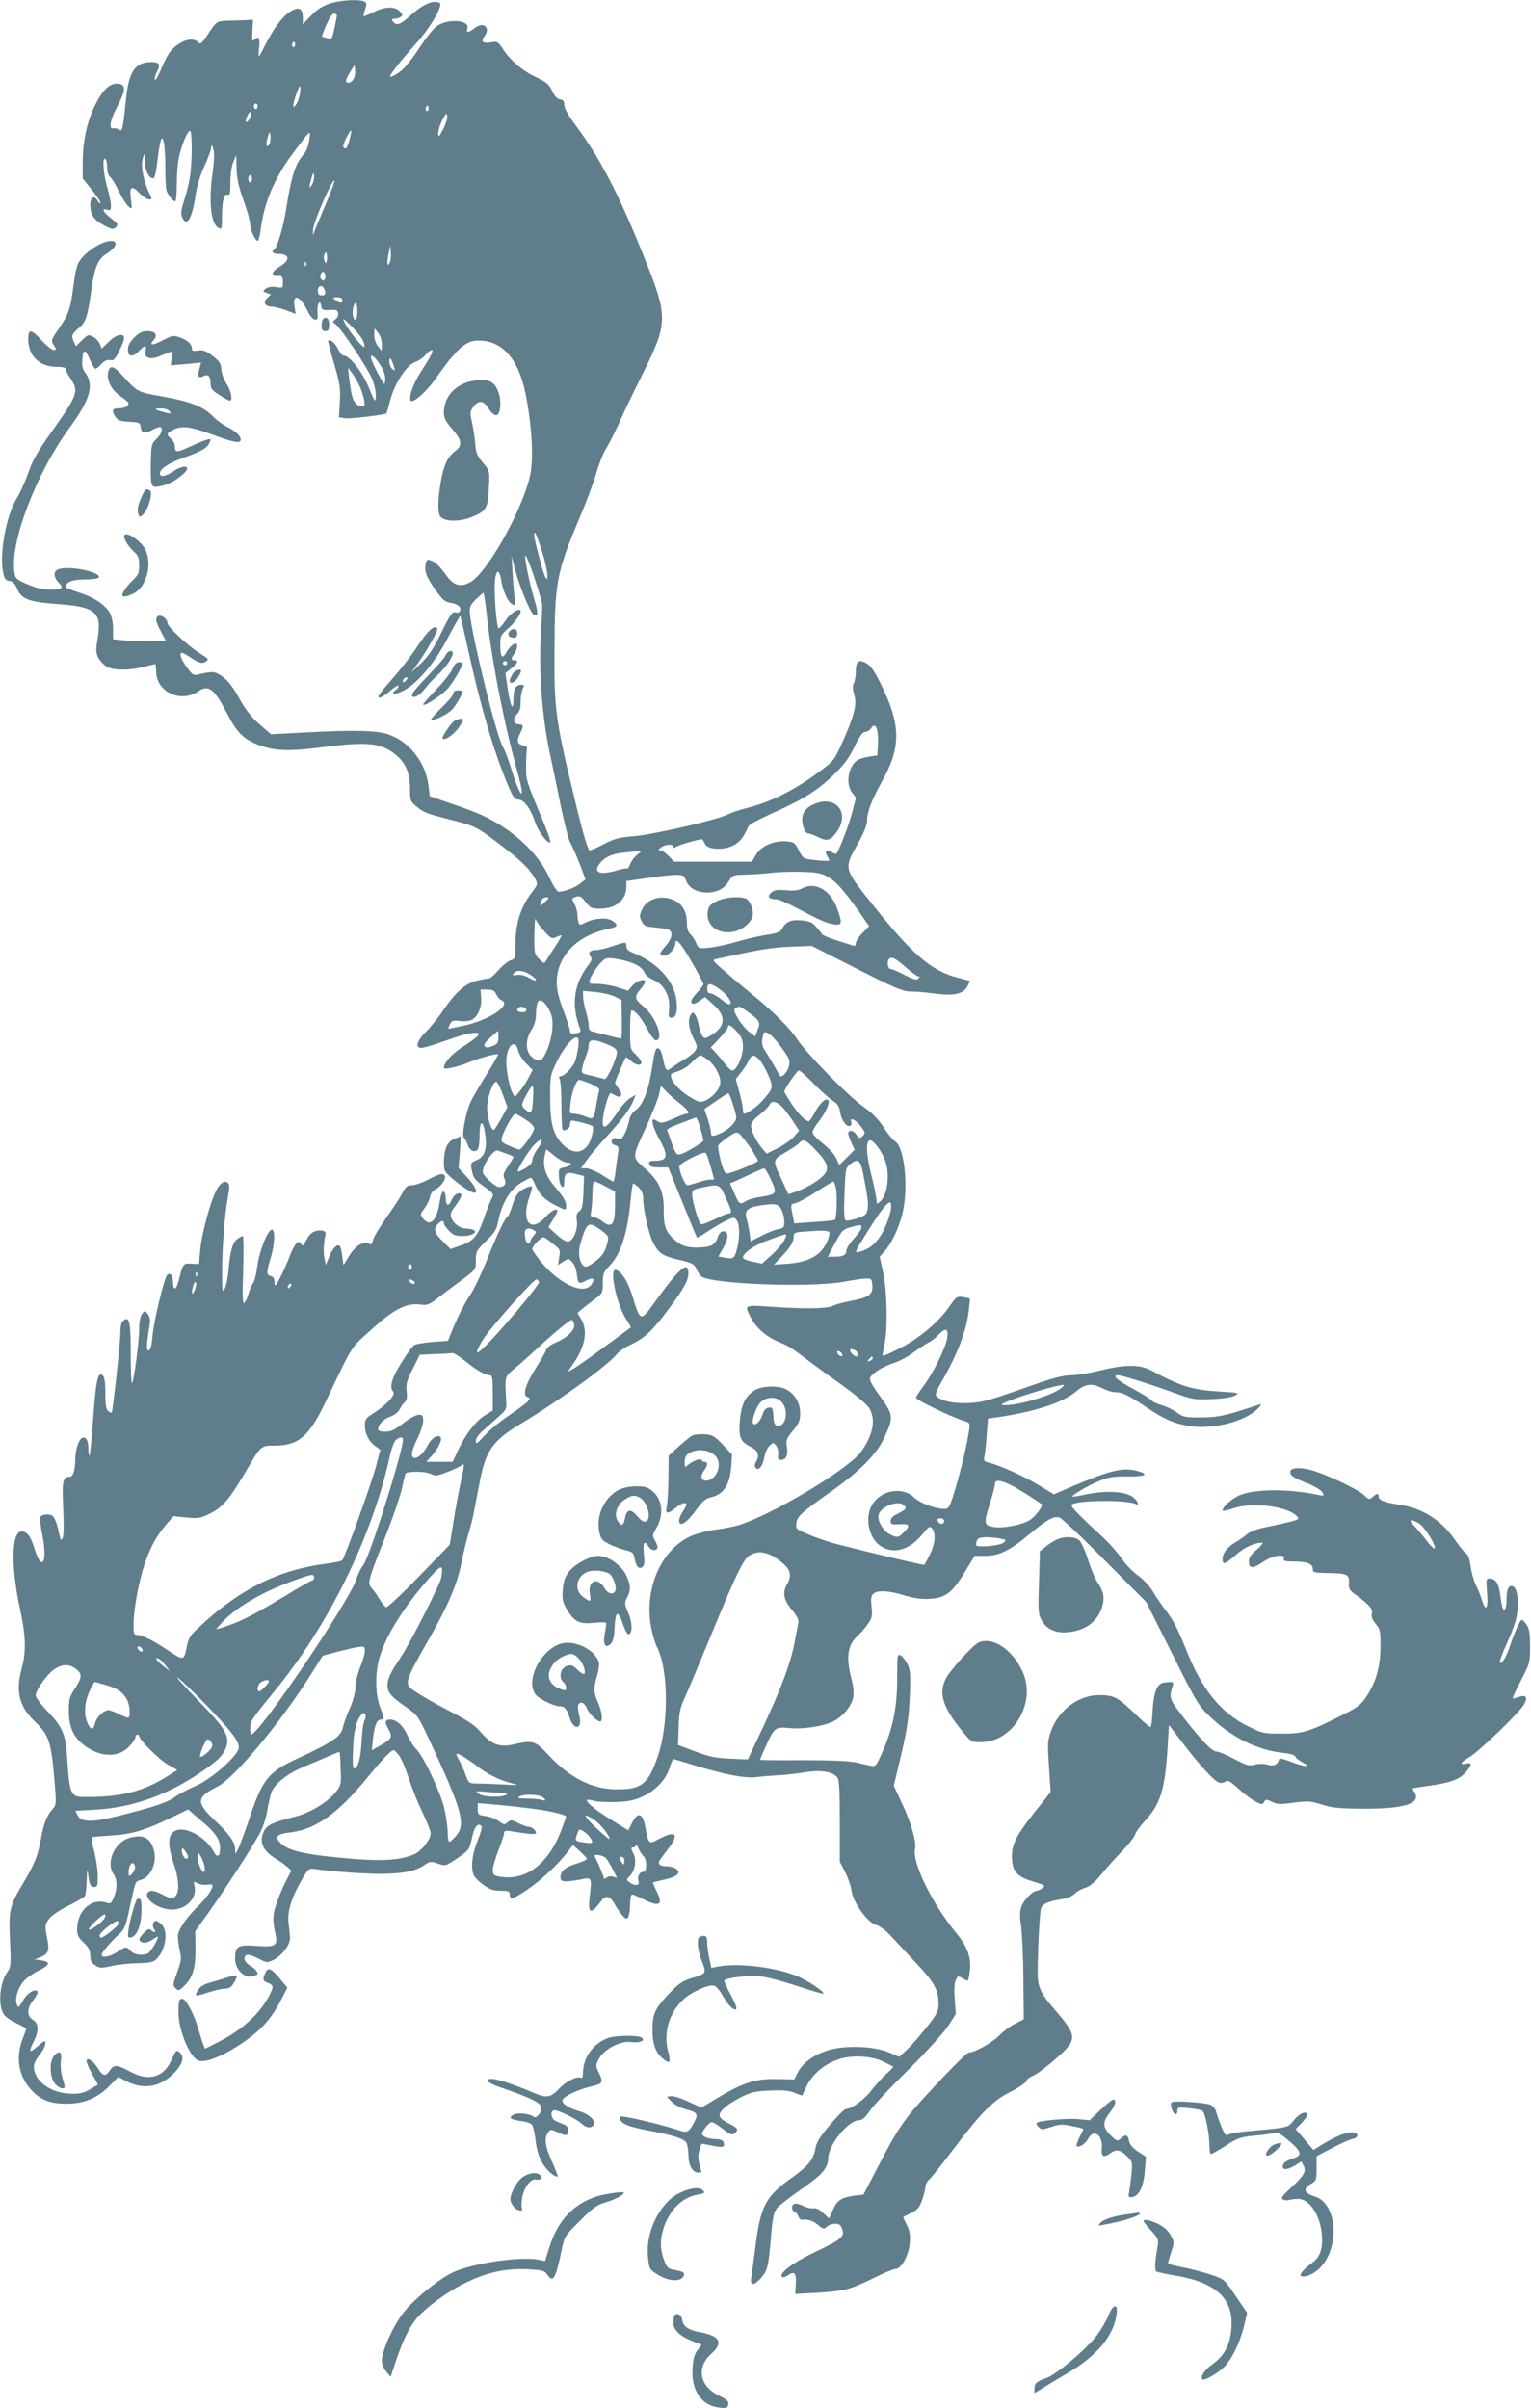 <?xml version="1.0" standalone="no"?>
<!DOCTYPE svg PUBLIC "-//W3C//DTD SVG 20010904//EN"
 "http://www.w3.org/TR/2001/REC-SVG-20010904/DTD/svg10.dtd">
<svg version="1.0" xmlns="http://www.w3.org/2000/svg"
 width="814pt" height="1280pt" viewBox="0 0 814 1280"
 preserveAspectRatio="xMidYMid meet">
<g transform="translate(0,1280) scale(0.1,-0.1)"
fill="#607d8b" stroke="none">
<path d="M1750 12780 c-38 -13 -68 -33 -97 -64 l-43 -45 0 33 c0 54 -22 64
-70 32 -41 -27 -86 -88 -134 -183 -14 -29 -28 -53 -30 -53 -2 0 -1 23 2 50 5
50 -3 61 -27 38 -10 -11 -12 -2 -9 47 l3 60 -35 -2 c-19 -1 -62 -2 -95 -3 -64
-2 -63 -1 -116 -82 -28 -41 -33 -45 -46 -32 -23 22 -66 17 -109 -14 -39 -28
-54 -51 -95 -147 -12 -27 -23 -45 -26 -38 -2 6 3 26 12 43 20 38 13 50 -30 50
-86 0 -120 -49 -135 -197 -16 -156 -20 -176 -35 -163 -8 6 -22 10 -32 8 -27
-5 -18 44 23 121 40 75 43 106 13 114 -49 13 -93 -26 -139 -124 -39 -85 -60
-182 -60 -291 l0 -87 50 -62 c28 -34 47 -65 44 -68 -3 -3 -10 2 -15 12 -18 31
-39 20 -39 -20 0 -55 19 -82 73 -111 43 -22 50 -23 63 -10 14 14 11 19 -25 47
-44 35 -54 56 -21 46 17 -5 20 -2 20 22 0 15 -9 60 -20 98 -21 74 -27 161 -10
150 6 -3 10 -23 10 -44 0 -23 6 -44 16 -52 9 -7 29 -41 46 -76 17 -34 40 -71
51 -80 19 -18 20 -17 13 40 -9 68 4 74 49 27 16 -16 37 -30 47 -30 17 0 17 2
4 28 -27 53 -46 134 -40 173 8 50 20 51 16 2 -3 -42 16 -86 39 -91 11 -2 17
18 27 100 6 56 16 106 21 111 12 12 21 -61 20 -168 0 -49 3 -99 7 -110 9 -24
34 -55 46 -55 4 0 8 40 8 90 0 49 5 113 11 142 14 68 49 149 60 142 12 -7 11
-178 -2 -250 -5 -32 -19 -88 -31 -123 -16 -50 -18 -68 -9 -87 24 -54 52 -8 71
119 7 45 25 107 45 150 18 39 35 83 37 97 4 25 5 25 13 -5 5 -18 4 -62 -3
-110 -24 -163 -12 -283 29 -306 18 -9 19 -6 19 48 0 92 10 134 29 128 14 -4
16 6 16 68 0 43 7 86 16 107 l15 35 2 -70 c1 -53 10 -94 36 -168 20 -54 36
-112 36 -128 0 -30 27 -89 41 -89 4 0 10 24 14 53 18 148 74 282 176 417 95
127 91 123 83 65 -4 -31 -15 -59 -29 -75 -45 -49 -67 -120 -95 -300 -13 -83
-46 -197 -61 -205 -20 -13 -7 -25 25 -25 59 0 59 -35 0 -69 -41 -25 -46 -51
-8 -48 24 2 27 -2 28 -31 1 -33 0 -34 -35 -28 -23 4 -42 1 -55 -8 -18 -14 -18
-15 4 -23 l23 -9 -20 -18 c-25 -23 -12 -46 25 -46 13 0 47 -9 75 -19 l51 -20
-6 39 c-12 73 29 60 69 -22 11 -24 28 -45 38 -46 16 -3 18 2 15 40 -3 44 14
71 20 30 3 -19 9 -22 45 -20 34 3 42 0 45 -16 2 -11 -4 -25 -14 -33 -16 -12
-17 -14 -1 -25 32 -25 177 -241 197 -296 12 -30 20 -71 18 -90 -3 -33 -5 -30
-37 48 -34 83 -102 170 -134 170 -7 0 -21 16 -30 35 -15 32 -41 54 -52 44 -2
-3 12 -58 32 -124 31 -106 34 -129 30 -202 l-5 -81 32 -5 c26 -4 216 18 221
26 1 1 10 33 20 71 24 90 88 187 133 202 18 6 44 23 56 39 12 15 28 26 34 24
7 -2 -11 -39 -43 -88 -53 -80 -80 -146 -73 -178 5 -25 81 39 134 114 111 159
161 203 227 203 127 0 213 -96 251 -281 36 -179 45 -361 21 -452 -50 -193
-231 -509 -317 -553 -54 -28 -88 -16 -131 46 -21 30 -51 61 -67 67 -28 12 -30
11 -36 -12 -10 -38 3 -74 52 -141 38 -54 49 -63 83 -69 38 -6 58 -26 45 -46
-3 -6 -14 -7 -24 -4 -15 5 -28 -14 -73 -107 -42 -86 -68 -125 -108 -163 l-52
-50 32 45 c53 74 112 180 106 189 -13 23 -48 -8 -104 -92 -33 -51 -96 -132
-141 -182 -57 -64 -76 -91 -65 -93 9 -2 34 13 56 33 23 20 44 34 47 30 4 -4
-2 -13 -12 -21 -35 -25 -6 -29 40 -5 76 41 162 143 234 278 35 67 66 121 67
119 2 -2 19 -75 38 -162 66 -305 138 -553 215 -736 27 -65 37 -78 56 -78 30 0
66 -49 89 -120 17 -51 69 -119 81 -107 3 3 -11 45 -31 94 -100 239 -98 235
-98 308 0 39 2 79 4 90 3 15 -2 21 -19 23 -31 5 -37 24 -18 61 21 40 20 51 -4
51 -30 0 -36 27 -12 53 16 17 21 35 20 68 0 25 5 55 11 67 10 19 9 22 -7 22
-30 0 -42 -21 -42 -73 0 -73 -15 -49 -30 48 l-13 87 31 25 c35 26 41 43 17 43
-19 0 -19 11 0 36 16 21 20 54 6 54 -12 0 -38 -26 -51 -51 -19 -34 -30 -20
-30 38 0 53 2 58 40 91 38 32 77 89 67 98 -12 12 -56 -19 -80 -55 -15 -23 -31
-41 -36 -41 -8 0 -21 127 -21 217 0 86 22 115 34 43 9 -60 36 -119 58 -131 19
-10 20 -9 14 33 -3 23 -8 84 -11 133 l-5 90 18 -71 c24 -92 83 -235 100 -241
25 -10 25 8 -1 94 -24 82 -50 213 -44 220 9 8 91 -237 90 -267 0 -19 -4 -96
-8 -171 -10 -183 8 -420 46 -602 17 -78 45 -214 63 -303 19 -88 40 -172 49
-185 8 -13 30 -62 48 -108 l32 -85 -29 -23 c-28 -22 -83 -43 -114 -43 -9 1
-29 32 -50 77 -60 131 -197 257 -360 331 -30 14 -104 42 -165 62 l-110 38 -7
58 c-16 121 -99 229 -209 269 -63 23 -185 26 -461 11 l-167 -9 -61 53 c-44 38
-73 76 -108 138 -31 57 -60 95 -87 114 -41 30 -54 32 -135 12 -21 -5 -30 2
-58 41 -31 43 -41 75 -24 75 4 0 23 -10 42 -23 49 -33 66 -37 85 -23 16 11 13
15 -26 39 -64 38 -179 145 -179 167 0 21 -34 45 -50 35 -16 -10 -12 -31 16
-82 l25 -48 -68 -3 c-37 -2 -100 -1 -140 3 l-72 7 0 52 c1 31 -6 66 -15 85
-23 44 -88 88 -168 112 -37 12 -68 25 -68 29 0 26 35 40 100 40 38 0 71 4 75
10 17 27 -143 63 -209 46 -33 -8 -35 -41 -4 -73 28 -30 19 -37 -45 -37 -36 -1
-73 8 -118 27 -61 26 -67 31 -72 64 -26 158 115 527 294 771 110 150 131 227
81 293 -14 18 -17 36 -14 71 5 56 16 54 42 -8 11 -24 23 -44 28 -44 5 0 19 11
32 26 17 17 31 23 46 20 17 -5 25 3 47 47 15 29 27 60 27 70 0 29 -42 20 -82
-20 l-37 -36 -10 24 c-5 13 -21 31 -35 38 -25 14 -28 13 -59 -17 l-34 -33 -11
26 c-14 30 -10 40 29 73 35 29 45 60 64 196 18 127 35 168 81 197 44 27 61 57
39 66 -43 16 -157 -54 -189 -116 -8 -14 -19 -66 -25 -116 -15 -125 -26 -156
-77 -230 -43 -63 -44 -66 -28 -90 15 -23 15 -25 -1 -25 -10 0 -38 23 -63 50
-56 62 -72 64 -72 8 0 -90 60 -148 152 -148 32 0 48 -4 48 -13 0 -7 11 -29 25
-49 46 -67 38 -88 -102 -285 -73 -103 -100 -149 -122 -215 -16 -45 -43 -106
-61 -135 -57 -92 -95 -297 -73 -398 7 -32 14 -41 33 -43 18 -2 30 -14 42 -43
23 -54 63 -69 215 -80 200 -14 235 -43 213 -178 -11 -67 -11 -80 4 -109 9 -17
30 -38 46 -47 37 -19 120 -19 193 0 32 8 60 15 62 15 3 0 5 -17 5 -37 0 -110
129 -172 224 -108 56 38 85 14 156 -122 49 -96 86 -133 166 -163 89 -33 159
-35 353 -10 231 29 301 21 380 -46 48 -40 71 -96 71 -176 0 -62 2 -68 32 -93
40 -34 56 -40 198 -76 122 -32 125 -33 277 -150 93 -72 134 -114 162 -167 11
-20 8 -27 -17 -60 -64 -81 -92 -170 -92 -291 0 -64 -2 -69 -24 -75 -13 -3 -42
-26 -64 -51 -22 -25 -44 -45 -50 -45 -6 0 -33 -5 -60 -11 -64 -13 -118 -60
-184 -157 -28 -42 -71 -95 -95 -118 -46 -46 -57 -84 -23 -84 11 0 53 12 93 26
117 41 160 54 191 54 25 0 27 -2 15 -17 -8 -9 -44 -36 -81 -59 -57 -37 -98
-83 -98 -110 0 -11 75 5 127 27 54 23 154 51 161 45 2 -3 -26 -52 -63 -110
-36 -58 -75 -125 -85 -148 -25 -58 -47 -177 -33 -186 5 -4 14 -20 20 -37 10
-32 40 -45 54 -23 5 7 9 41 9 76 0 69 15 83 26 25 17 -91 5 -140 -41 -159 -29
-12 -33 -18 -29 -41 9 -54 16 -63 69 -101 51 -36 52 -39 39 -63 -7 -13 -25
-58 -39 -99 -33 -98 -57 -127 -125 -150 l-55 -19 -37 37 c-47 45 -55 68 -32
93 19 22 34 25 34 7 0 -7 12 -25 27 -40 22 -23 35 -28 74 -28 49 0 84 22 53
34 -8 3 -26 6 -38 6 -29 0 -65 26 -76 56 -8 20 -4 32 26 71 20 27 31 50 26 55
-14 14 -39 -1 -52 -33 -15 -34 -30 -29 -30 11 0 16 -4 31 -9 35 -10 6 -16 -8
-26 -68 -14 -86 -50 -118 -84 -76 -18 23 -18 24 5 55 13 17 27 44 30 61 4 19
15 35 29 41 29 13 59 57 50 72 -10 16 -28 12 -88 -20 -31 -16 -70 -30 -87 -30
-25 0 -33 -7 -51 -42 -12 -24 -51 -83 -86 -132 -35 -50 -67 -102 -70 -118 -4
-21 -9 -26 -21 -19 -29 16 -70 -9 -104 -62 l-32 -52 -6 47 c-3 26 -9 51 -13
55 -14 13 -39 -12 -57 -57 l-18 -45 -7 38 c-7 34 -4 84 6 126 2 8 -4 17 -14
19 -35 7 -67 -8 -83 -41 -22 -42 -24 -44 -34 -27 -13 22 -35 -2 -60 -68 -12
-31 -34 -82 -50 -112 -26 -49 -29 -52 -30 -27 0 20 -6 30 -20 34 -25 7 -25 18
1 103 20 68 23 146 4 144 -22 -2 -65 -111 -76 -189 -6 -44 -16 -87 -23 -95 -7
-8 -18 -34 -25 -57 -6 -23 -17 -45 -23 -49 -8 -5 -10 41 -5 174 3 100 2 182
-2 182 -3 0 -16 -7 -28 -15 -26 -18 -39 -62 -48 -165 -3 -41 -13 -86 -20 -100
-13 -23 -14 -15 -14 80 -1 127 14 322 31 408 9 49 9 65 0 74 -17 17 -43 0 -64
-43 -31 -62 -77 -233 -83 -311 l-7 -77 -40 2 c-45 2 -44 3 -68 -90 -13 -52
-30 -56 -30 -9 0 36 -15 55 -31 39 -16 -16 -71 -244 -78 -322 -4 -51 -10 -76
-20 -79 -14 -5 -13 30 5 138 4 24 0 41 -10 55 -16 20 -16 20 -31 1 -9 -13 -15
-42 -15 -78 0 -66 -28 -280 -38 -290 -4 -4 -7 67 -7 157 0 172 -7 202 -40 175
-10 -8 -15 -30 -15 -64 0 -50 -40 -417 -46 -425 -2 -2 -10 2 -19 9 -11 9 -15
33 -15 95 0 61 -4 86 -15 95 -25 21 -35 -30 -50 -233 -7 -103 -16 -191 -19
-194 -3 -4 -6 11 -6 33 0 47 -12 69 -33 61 -18 -7 -37 -66 -37 -113 0 -58 -11
-94 -30 -94 -36 0 -41 -22 -34 -167 4 -88 3 -146 -3 -158 -9 -15 -11 -12 -18
21 -4 22 -13 54 -20 71 -12 27 -19 33 -45 33 -17 0 -33 -6 -36 -14 -3 -8 2
-51 11 -96 19 -93 14 -160 -11 -140 -7 7 -21 35 -29 63 -20 69 -41 97 -70 97
-54 0 -58 -184 -9 -410 31 -143 34 -229 10 -315 -34 -125 -15 -205 69 -285 76
-73 87 -107 105 -319 10 -116 9 -126 -9 -145 -31 -35 -49 -79 -62 -152 -17
-97 -32 -136 -93 -239 -76 -127 -80 -144 -73 -308 6 -126 5 -142 -12 -166 -38
-53 -51 -148 -30 -210 9 -24 25 -39 70 -62 33 -16 59 -30 59 -32 0 -1 -9 -26
-20 -55 -37 -98 -22 -194 42 -266 49 -57 104 -79 195 -78 90 0 164 31 227 97
l45 45 42 -22 c95 -49 187 -31 262 51 38 42 47 77 25 99 -19 19 -23 15 -47
-39 -42 -93 -122 -114 -222 -59 -66 36 -84 37 -105 5 -22 -34 -38 -31 -62 9
-25 42 -62 66 -62 40 0 -9 14 -41 31 -70 l30 -54 -33 -20 c-46 -28 -71 -33
-134 -27 -98 10 -174 72 -174 143 0 15 13 41 30 61 25 29 41 73 25 73 -2 0
-20 -14 -40 -31 -40 -35 -44 -26 -15 31 28 55 26 94 -5 114 -33 21 -33 59 0
102 27 35 32 54 14 54 -22 0 -48 -21 -69 -57 -21 -36 -23 -37 -31 -16 -11 29
6 86 37 122 14 17 50 42 80 57 61 30 65 46 13 54 l-34 5 32 13 c42 18 47 35
32 108 -11 58 -11 63 10 92 13 19 53 47 104 72 45 23 85 46 89 53 4 7 8 46 9
87 1 41 4 59 6 40 7 -65 13 -80 33 -80 18 0 20 7 20 58 0 31 -9 90 -19 130
-14 53 -16 74 -8 77 7 2 53 6 102 9 104 6 181 29 312 93 l93 45 63 -54 c81
-67 107 -104 107 -151 0 -46 -15 -55 -34 -19 -38 73 -144 134 -199 113 -45
-17 -49 -72 -12 -182 29 -85 30 -155 2 -173 -13 -9 -26 -6 -60 12 -49 26 -75
28 -84 7 -13 -35 65 -85 132 -85 75 0 135 63 119 126 -6 25 -5 25 16 14 12 -7
35 -10 51 -8 16 3 29 1 29 -4 0 -21 -32 -66 -75 -108 -55 -53 -100 -115 -108
-150 -3 -14 0 -50 7 -80 12 -51 11 -60 -12 -123 -23 -63 -24 -70 -9 -85 15
-15 19 -14 43 9 48 44 65 98 63 202 l-1 92 75 105 c79 111 222 331 268 415 15
28 33 79 39 115 6 36 15 79 21 97 15 49 85 105 174 142 44 18 104 44 134 57
30 13 55 23 56 22 2 -2 5 -42 6 -89 4 -80 2 -88 -23 -121 -41 -54 -136 -113
-215 -133 -119 -30 -152 -45 -168 -75 -30 -59 -10 -107 63 -151 20 -12 47 -31
59 -42 l22 -20 -34 -66 c-18 -37 -41 -93 -50 -125 -16 -54 -16 -72 1 -154 11
-54 -5 -63 -104 -55 -98 7 -112 -1 -112 -70 0 -53 47 -102 88 -92 15 4 28 8
30 9 8 8 -12 33 -38 48 -18 10 -30 25 -30 38 0 26 24 26 77 -2 40 -21 43 -22
76 -6 45 22 90 81 89 116 -1 15 -4 51 -8 80 -7 63 16 137 72 233 34 58 36 59
72 54 97 -14 254 -25 343 -25 117 0 186 13 233 45 32 22 37 22 75 9 40 -14 40
-13 103 29 61 42 63 45 77 106 12 60 32 85 51 65 4 -5 -5 -40 -21 -79 -30 -73
-38 -150 -18 -186 5 -11 28 -33 51 -49 32 -24 52 -30 90 -30 41 0 48 -3 48
-20 0 -30 18 -25 94 26 72 49 160 131 212 198 l30 39 37 -33 c20 -18 37 -36
37 -41 0 -4 -23 -15 -52 -24 -61 -18 -88 -40 -88 -72 0 -19 5 -23 33 -23 17 0
49 5 71 9 60 15 63 11 53 -75 -14 -109 1 -117 62 -35 22 30 45 23 69 -20 9
-18 27 -43 39 -58 19 -22 24 -24 33 -11 5 8 10 39 10 68 0 29 5 52 10 52 6 0
33 -11 60 -25 88 -44 109 -30 69 46 -11 23 -19 42 -17 43 2 2 29 8 60 15 68
15 92 36 63 57 -10 8 -33 14 -51 14 -39 0 -51 14 -32 39 7 10 28 37 46 61 55
74 33 91 -55 45 -55 -30 -54 -31 -73 68 -14 71 -39 78 -70 17 l-20 -39 -82 51
c-81 49 -138 94 -138 109 0 4 17 3 37 -3 21 -6 76 -8 124 -6 68 3 97 10 142
32 67 32 120 91 138 152 7 24 16 44 19 44 3 0 56 -16 118 -35 161 -49 262 -68
325 -61 28 4 81 8 117 10 36 2 99 9 140 16 83 13 146 4 171 -27 11 -12 14 -64
14 -232 l0 -217 28 -54 c15 -29 31 -74 34 -99 9 -64 86 -172 132 -183 20 -6
51 -29 79 -60 26 -28 88 -94 137 -147 95 -101 115 -139 115 -217 0 -31 -10
-51 -50 -103 -58 -73 -96 -116 -133 -150 l-26 -24 -53 23 c-79 34 -232 40
-325 12 -76 -24 -135 -66 -162 -119 l-18 -36 -90 2 c-113 3 -180 -18 -311 -96
l-93 -56 -69 32 c-38 18 -80 31 -92 29 l-23 -3 26 -27 c15 -15 46 -32 70 -38
65 -17 72 -26 53 -64 -33 -64 -38 -66 -102 -44 -61 21 -255 68 -285 68 -14 0
-16 -4 -8 -19 13 -24 47 -36 151 -56 131 -25 188 -43 200 -65 5 -10 10 -38 10
-62 0 -55 19 -92 49 -96 18 -3 22 0 17 15 -15 53 -17 75 -7 106 l11 33 58 -11
c57 -12 69 -8 58 20 -3 10 -19 15 -44 15 -21 0 -47 6 -57 14 -18 13 -18 14 4
45 12 17 28 31 35 31 7 0 34 -16 59 -36 39 -30 49 -34 62 -24 23 19 19 28 -23
49 -64 33 -70 47 -36 82 16 17 58 44 94 62 55 27 77 32 155 35 67 3 101 0 130
-12 21 -9 39 -15 40 -14 1 2 12 24 24 50 29 60 88 112 160 139 74 28 185 23
251 -11 25 -12 47 -24 48 -25 2 -2 -14 -20 -37 -40 -22 -20 -57 -59 -78 -86
-36 -48 -106 -99 -135 -99 -8 0 -46 -38 -85 -84 -52 -61 -72 -93 -77 -123 -11
-62 -38 -96 -127 -159 -140 -100 -166 -151 -193 -369 -9 -71 -19 -145 -22
-162 -7 -44 15 -44 54 1 33 38 38 58 52 226 7 85 14 121 28 139 10 14 65 58
123 98 124 86 150 116 153 175 3 71 107 198 163 198 17 0 32 13 55 47 18 27
109 125 204 218 99 99 189 197 214 235 l42 65 -6 77 c-4 50 -2 85 5 102 12 25
13 25 37 10 13 -8 26 -13 28 -11 3 3 8 29 11 59 7 66 -16 125 -75 196 -126
153 -234 374 -217 444 9 36 -21 140 -70 244 l-43 92 40 168 c32 137 40 195 45
305 5 116 3 141 -12 173 -10 20 -26 41 -36 47 -18 9 -19 3 -19 -124 0 -153
-23 -267 -81 -395 -30 -68 -34 -73 -58 -68 -14 3 -51 11 -81 18 -36 8 -134 12
-282 12 -126 -1 -228 0 -228 2 0 1 14 33 31 71 45 100 51 105 124 98 72 -8
183 9 235 35 51 26 98 82 106 127 5 25 1 61 -10 103 -29 113 -19 178 34 225
13 11 36 37 51 59 26 35 28 44 23 95 -5 46 -3 59 11 71 23 19 83 15 167 -11
51 -15 87 -20 134 -17 82 5 119 34 186 146 l50 82 57 0 c73 0 130 28 234 115
93 78 130 98 160 89 12 -4 121 -106 241 -228 l220 -221 138 -275 c132 -264
141 -278 205 -338 114 -108 250 -175 384 -189 38 -4 63 -11 66 -20 3 -8 20
-21 37 -30 52 -27 12 -26 -56 1 -35 14 -64 22 -66 17 -11 -32 -28 -41 -62 -31
-23 6 -48 6 -69 0 -29 -8 -42 -4 -108 30 -41 22 -84 40 -95 40 -24 0 -83 61
-180 187 -73 96 -73 95 -52 166 5 16 1 18 -33 15 -32 -3 -41 -8 -55 -38 -10
-22 -18 -67 -20 -117 -2 -46 -7 -83 -12 -83 -5 0 -44 34 -86 75 -87 84 -109
95 -186 95 -107 0 -213 -77 -254 -186 -21 -56 -21 -67 -13 -194 l9 -135 -81
-102 c-99 -125 -125 -174 -125 -239 0 -79 25 -109 110 -134 65 -20 70 -23 53
-35 -10 -8 -23 -15 -30 -15 -22 0 -72 -51 -83 -85 -8 -25 -9 -54 -1 -102 5
-38 11 -164 12 -282 l2 -214 -46 -24 c-26 -12 -63 -41 -84 -62 -35 -37 -131
-91 -161 -91 -13 0 -125 -114 -262 -265 -86 -96 -129 -161 -220 -338 l-79
-152 -49 -6 c-68 -9 -91 -24 -114 -76 l-20 -45 -30 28 c-19 19 -38 28 -53 26
-13 -2 -38 4 -55 13 -18 9 -38 14 -46 11 -18 -7 -18 -35 1 -42 8 -3 17 -15 20
-25 4 -11 12 -19 18 -18 34 4 58 -4 86 -27 28 -23 32 -24 47 -10 8 9 28 16 44
16 22 0 30 -6 38 -29 14 -40 -5 -55 -148 -123 -110 -52 -187 -109 -174 -129 3
-6 16 -4 31 6 38 25 47 15 44 -45 l-3 -53 114 6 c146 9 178 17 300 77 56 28
110 50 120 50 30 0 69 71 75 137 3 46 0 66 -16 97 -11 22 -20 41 -18 42 1 1
20 11 42 22 33 16 44 29 58 69 9 26 17 57 17 69 0 11 9 29 21 40 12 10 69 82
127 159 150 198 210 259 306 307 43 22 80 47 83 57 2 9 18 21 34 27 16 5 70
45 119 88 121 106 121 121 -4 266 -77 89 -90 120 -89 205 1 127 11 310 18 332
8 24 41 38 114 49 24 4 53 16 65 28 11 12 36 26 55 31 24 7 52 30 89 75 29 36
80 92 112 125 32 33 61 71 65 84 4 14 27 45 51 71 84 89 108 168 122 393 l7
118 72 -94 c91 -120 169 -204 194 -212 11 -4 26 -1 34 5 12 10 25 3 68 -36 29
-27 70 -58 91 -69 34 -18 38 -19 47 -3 8 15 12 15 41 1 27 -14 43 -15 115 -5
76 10 90 9 151 -10 56 -18 93 -21 222 -22 216 -1 307 28 271 86 -7 11 -11 21
-9 22 2 2 43 8 92 15 108 15 158 34 191 73 32 38 32 52 0 44 -38 -10 -30 7 17
34 51 30 261 231 290 279 24 39 12 56 -30 40 -14 -5 -26 -8 -29 -6 -2 2 18 46
44 96 47 90 48 95 48 180 0 66 -4 93 -18 114 -9 15 -21 27 -26 27 -9 0 -39
-66 -65 -145 -18 -54 -42 -92 -52 -83 -3 4 12 46 34 95 50 110 62 154 62 221
0 58 -13 92 -34 92 -18 0 -26 -22 -26 -75 0 -24 -4 -47 -10 -50 -10 -6 -15 12
-25 87 -7 52 -25 78 -56 78 -17 0 -18 -6 -13 -74 8 -84 -6 -108 -26 -43 -7 23
-22 60 -33 82 -11 22 -24 67 -28 99 -5 38 -13 62 -23 68 -9 5 -34 35 -56 67
-73 109 -176 175 -300 193 -82 13 -110 24 -110 43 0 19 -9 19 -32 -2 -17 -15
-20 -15 -46 10 -34 32 -207 114 -285 134 -63 16 -107 11 -107 -11 0 -20 17
-31 93 -61 37 -15 72 -36 78 -48 10 -18 9 -19 -17 -14 -153 33 -329 34 -416 2
-42 -15 -98 -63 -98 -84 0 -4 26 1 58 12 104 35 294 10 340 -45 13 -17 7 -18
-183 -59 -33 -6 -71 -22 -85 -34 -14 -12 -42 -32 -63 -44 -44 -27 -67 -57 -67
-88 0 -33 13 -29 69 21 46 41 101 66 141 66 8 0 -4 -16 -27 -36 -33 -27 -43
-43 -43 -65 0 -38 22 -38 79 1 49 33 118 43 107 15 -4 -12 5 -15 55 -15 69 0
99 -12 99 -40 0 -18 7 -20 73 -21 108 -1 123 -8 119 -51 -2 -32 2 -40 35 -64
75 -55 93 -76 87 -100 -4 -17 2 -33 20 -55 24 -28 26 -38 26 -119 0 -106 -24
-192 -75 -268 -31 -46 -48 -58 -136 -102 -169 -85 -201 -95 -314 -95 -96 0
-104 2 -177 38 -149 73 -250 199 -335 417 -34 86 -64 146 -98 191 -28 36 -62
87 -77 112 -15 26 -50 63 -78 83 -28 20 -68 62 -89 93 -21 31 -65 80 -97 110
-133 122 -174 165 -166 173 25 25 304 27 343 2 18 -10 9 16 -12 34 -37 35
-144 42 -259 18 -36 -8 -66 -13 -68 -11 -7 6 81 58 138 81 54 23 80 27 152 26
98 -1 121 11 56 29 -80 21 -144 5 -369 -91 l-76 -33 -84 51 c-80 48 -201 102
-262 118 -25 6 -28 10 -23 33 3 14 9 65 12 113 l7 88 31 4 c215 30 366 79 440
142 46 40 84 43 139 14 20 -11 51 -20 67 -20 37 0 71 -17 169 -83 95 -63 141
-83 225 -97 127 -20 300 25 366 95 14 14 18 24 10 21 -183 -61 -218 -69 -310
-70 -88 -1 -98 1 -134 27 -21 15 -57 32 -80 38 -22 6 -46 17 -53 25 -6 9 -51
36 -99 62 -83 44 -114 72 -81 72 21 0 154 -41 287 -89 110 -40 119 -42 210
-38 60 2 105 9 124 18 28 15 25 16 -75 22 -150 9 -209 27 -363 110 -64 35
-139 36 -278 2 -57 -14 -126 -25 -155 -25 -34 0 -87 -13 -155 -36 -285 -100
-305 -106 -378 -111 -76 -5 -141 6 -174 30 -18 13 -16 19 38 114 68 121 111
235 125 333 5 41 9 76 7 78 -2 1 -19 5 -37 8 -32 4 -36 1 -68 -46 -55 -82
-159 -171 -262 -224 -50 -26 -93 -45 -96 -43 -2 2 2 28 9 58 19 82 15 288 -7
387 l-18 83 25 27 c35 37 73 115 94 193 36 135 15 360 -37 392 -11 6 -38 40
-61 75 -29 44 -61 77 -107 109 -79 55 -295 275 -348 353 -47 70 -132 154 -258
256 -55 45 -122 102 -150 127 -48 44 -49 45 -25 50 14 3 84 18 155 33 82 18
171 30 240 32 l111 4 239 -121 c203 -103 246 -121 285 -121 26 0 84 -5 130
-11 102 -14 153 -2 174 39 l14 28 -68 18 c-138 35 -242 125 -453 391 -152 191
-151 187 -77 319 32 57 50 101 50 122 0 48 23 108 79 210 104 186 102 303 -10
527 -37 73 -55 96 -88 109 -30 11 -41 -3 -41 -55 0 -21 -5 -47 -10 -58 -8 -13
-7 -31 1 -59 16 -54 3 -108 -58 -246 -47 -105 -49 -108 -126 -165 -132 -99
-261 -163 -390 -195 -34 -8 -80 -24 -102 -35 -61 -29 -399 -107 -499 -114 -74
-6 -99 -13 -154 -41 -35 -19 -70 -34 -77 -34 -8 0 -31 75 -64 208 -119 488
-125 531 -123 857 1 360 12 415 133 701 38 90 78 198 90 241 12 43 34 100 50
126 17 27 50 93 75 148 24 55 78 167 119 248 137 274 137 307 15 611 -137 343
-240 542 -371 716 -38 51 -59 89 -59 106 0 20 -6 27 -22 30 -16 2 -29 17 -42
44 -16 35 -30 47 -86 74 -73 34 -135 87 -177 151 -25 38 -29 40 -64 34 -42 -7
-55 4 -34 31 36 47 -4 82 -51 45 -34 -26 -47 -27 -39 -1 14 44 -105 53 -163
11 -17 -11 -60 -66 -96 -121 -43 -65 -80 -109 -106 -126 -22 -15 -43 -25 -46
-22 -6 6 50 78 140 179 80 90 146 206 122 215 -35 14 -85 -8 -145 -61 -65 -58
-81 -64 -101 -40 -10 12 -9 15 6 15 11 0 26 4 34 10 12 7 12 12 -4 29 -26 29
-81 27 -141 -4 -27 -13 -50 -23 -52 -21 -2 1 2 17 8 35 9 27 9 35 -2 42 -24
15 -132 9 -189 -11z m41 -63 c0 -4 -6 -34 -13 -67 -11 -57 -13 -59 -37 -53
-14 3 -28 7 -29 9 -2 1 9 30 24 64 17 38 32 60 41 58 8 -2 14 -6 14 -11z
m-225 -164 c-10 -10 -19 5 -10 18 6 11 8 11 12 0 2 -7 1 -15 -2 -18z m314
-173 c-11 -21 -40 -28 -40 -9 0 7 10 28 23 48 l22 36 3 -27 c2 -15 -2 -36 -8
-48z m-292 -105 c-7 -21 -18 -40 -25 -42 -10 -4 1 41 24 97 13 32 14 -16 1
-55z m-218 -40 c0 -8 -4 -15 -10 -15 -5 0 -10 7 -10 15 0 8 5 15 10 15 6 0 10
-7 10 -15z m906 -22 c-10 -10 -19 5 -10 18 6 11 8 11 12 0 2 -7 1 -15 -2 -18z
m-945 -35 c-4 -12 -13 -24 -19 -26 -8 -2 -7 5 1 27 6 16 14 28 19 25 4 -3 4
-14 -1 -26z m1025 -65 c-23 -44 -25 -45 -26 -20 0 15 10 47 22 70 19 35 23 39
26 20 2 -12 -8 -43 -22 -70z m-498 -57 c-12 -45 -21 -55 -33 -36 -5 9 36 92
43 86 1 -2 -3 -24 -10 -50z m-426 -22 c-15 -26 -20 -3 -9 36 11 34 11 34 15 8
2 -15 -1 -35 -6 -44z m238 -177 c0 -13 -6 -32 -14 -43 -13 -17 -14 -14 -4 24
12 47 18 54 18 19z m-330 -7 c0 -11 -4 -20 -10 -20 -5 0 -10 9 -10 20 0 11 5
20 10 20 6 0 10 -9 10 -20z m387 -147 c-30 -71 -58 -137 -61 -148 -3 -11 -3 1
-1 27 4 45 106 276 113 257 2 -5 -21 -66 -51 -136z m344 -300 c-9 -16 -10 -16
-11 3 0 12 3 37 8 55 l7 34 3 -37 c2 -21 -1 -46 -7 -55z m-334 10 c-4 -17 -4
-17 -12 0 -4 9 -4 25 0 35 8 16 8 16 12 0 3 -10 3 -26 0 -35z m-110 -25 c-3
-8 -6 -5 -6 6 -1 11 2 17 5 13 3 -3 4 -12 1 -19z m103 -59 c0 -20 -15 -26 -24
-10 -8 13 4 42 15 35 5 -3 9 -14 9 -25z m-6 -65 c10 -26 7 -34 -14 -34 -15 0
-20 7 -20 25 0 28 24 34 34 9z m96 -59 c0 -19 -11 -19 -36 0 -18 14 -18 14 9
15 17 0 27 -5 27 -15z m80 -60 c0 -45 -13 -61 -23 -26 -6 25 3 71 14 71 5 0 9
-20 9 -45z m26 -148 c9 -16 14 -33 11 -40 -4 -13 -80 80 -104 127 -14 29 -12
28 32 -14 25 -25 53 -58 61 -73z m104 -26 l-1 -36 -19 24 c-12 14 -20 38 -20
60 l1 36 19 -24 c12 -14 20 -38 20 -60z m-7 -113 c19 -31 27 -56 25 -77 -3
-32 -3 -32 -34 26 -18 32 -35 69 -39 82 -12 38 16 20 48 -31z m72 -8 c7 -22 6
-23 -9 -11 -9 7 -16 25 -16 40 1 29 11 17 25 -29z m-186 -96 c11 -22 23 -57
26 -77 6 -33 5 -37 -14 -37 -11 0 -27 10 -35 23 -14 21 -19 42 -31 137 l-5 45
20 -25 c11 -14 28 -43 39 -66z m971 -879 c30 -94 42 -181 19 -142 -11 19 -59
200 -59 223 0 31 11 9 40 -81z m-292 -342 c23 -227 93 -585 163 -836 47 -167
17 -147 -35 23 -14 47 -33 95 -41 108 -32 44 -168 596 -177 714 -2 32 3 43 32
72 19 18 37 34 40 35 3 0 11 -52 18 -116z m106 -264 c-3 -5 -10 -7 -15 -3 -5
3 -7 10 -3 15 3 5 10 7 15 3 5 -3 7 -10 3 -15z m-534 -84 c-7 -9 -15 -13 -17
-11 -7 7 7 26 19 26 6 0 6 -6 -2 -15z m2508 -335 l-3 -65 -40 -6 c-22 -3 -50
-11 -62 -17 -52 -29 -70 -127 -32 -176 l20 -26 -21 -81 c-17 -67 -70 -202 -84
-217 -2 -2 -13 2 -25 9 -26 17 -39 4 -22 -22 7 -12 11 -22 9 -24 -2 -2 -34 -1
-70 3 -67 7 -67 7 -91 52 -22 42 -26 45 -70 48 -64 4 -131 -26 -158 -72 l-21
-36 -207 0 -207 0 -29 30 c-16 17 -36 30 -44 30 -13 1 -12 4 3 15 23 18 66 20
66 4 0 -8 4 -8 13 -1 12 10 137 46 142 40 1 -2 8 -13 14 -25 17 -33 113 -33
162 0 29 20 42 37 69 96 3 8 59 38 123 67 166 73 249 126 332 208 54 53 82 90
109 149 28 56 43 77 57 77 10 0 24 9 31 20 22 35 39 -3 36 -80z m-1280 -593
c-15 -12 -32 -35 -38 -51 -6 -16 -13 -26 -16 -23 -3 3 -27 -1 -52 -9 -92 -27
-130 -13 -95 34 28 38 68 55 148 62 39 4 72 8 75 8 3 1 -7 -9 -22 -21z m1009
-115 c45 -24 85 -68 169 -186 l55 -79 -35 -36 c-20 -20 -36 -45 -36 -55 0 -10
-5 -16 -12 -13 -7 2 -47 15 -88 28 -41 13 -77 28 -79 33 -2 5 -16 22 -31 39
-22 25 -36 31 -82 35 -57 4 -79 -6 -105 -52 -5 -10 -33 -19 -78 -25 -39 -6
-108 -22 -155 -36 -47 -14 -112 -28 -146 -32 -60 -6 -61 -5 -73 25 -7 17 -21
38 -31 47 -12 11 -18 31 -18 60 0 57 -23 99 -66 119 -67 32 -145 10 -172 -47
-14 -30 -15 -38 -3 -63 13 -26 20 -29 74 -34 33 -3 66 -9 73 -13 21 -14 13
-48 -18 -84 -35 -39 -38 -53 -10 -53 24 0 60 37 60 62 0 26 12 22 38 -15 29
-40 112 -188 112 -199 0 -4 -16 -26 -37 -48 -26 -29 -33 -44 -25 -52 7 -7 19
-4 40 11 l30 21 46 -41 c67 -59 64 -114 -10 -160 -35 -21 -38 -21 -50 -5 -7
10 -15 35 -19 56 -4 21 -12 46 -19 56 -13 17 -14 16 -26 -5 -14 -28 -7 -73 20
-126 18 -34 18 -41 6 -61 -8 -12 -36 -34 -63 -49 -26 -15 -56 -35 -66 -43 -23
-20 -30 -11 -42 51 -7 34 -15 53 -26 55 -13 2 -19 -17 -32 -103 -19 -122 -48
-197 -87 -225 -15 -11 -30 -32 -33 -47 -10 -52 -35 -108 -49 -107 -7 1 -19 3
-27 5 -8 2 -17 -4 -19 -14 -2 -12 3 -20 18 -24 19 -5 21 -11 16 -42 -3 -20 -9
-62 -13 -93 -3 -32 -9 -58 -12 -58 -4 0 -31 16 -61 35 -30 19 -68 35 -83 35
l-28 0 30 43 c16 23 66 83 112 132 82 91 122 145 139 191 l10 25 -28 -17 c-16
-9 -44 -39 -63 -67 -67 -100 -91 -112 -83 -39 5 46 31 132 40 132 2 0 13 -6
24 -12 32 -20 45 3 20 34 -11 15 -20 29 -20 33 0 7 50 125 57 134 2 3 13 -5
26 -17 26 -24 57 -29 57 -9 0 7 -13 26 -30 42 -30 28 -30 30 -30 132 0 57 3
103 8 103 19 -1 52 -40 82 -97 18 -35 39 -63 46 -63 47 0 2 126 -65 180 -48
39 -50 51 -16 92 14 16 25 34 25 39 0 20 -43 7 -67 -19 l-24 -28 -52 17 c-29
10 -76 18 -105 19 -51 0 -53 1 -46 23 10 34 65 106 85 112 27 9 133 -14 169
-37 18 -10 34 -28 37 -39 3 -11 25 -28 50 -39 55 -24 88 -88 80 -156 -4 -38
-2 -44 14 -44 24 0 33 37 25 97 -14 104 -107 202 -239 252 -17 7 -27 18 -27
31 0 25 -3 25 -75 0 -32 -11 -71 -20 -86 -20 -33 0 -45 -15 -29 -35 9 -11 6
-21 -14 -48 -77 -101 -90 -212 -41 -338 5 -13 -1 -18 -24 -21 -25 -4 -31 -1
-31 13 0 9 -16 59 -35 109 -25 66 -35 108 -35 148 0 137 105 248 268 283 58
12 63 21 27 45 -29 19 -96 14 -144 -11 -26 -13 -30 -13 -35 1 -3 9 -6 28 -6
42 0 15 -7 40 -15 56 -17 33 -18 31 11 40 17 5 27 -1 48 -29 24 -31 32 -35 74
-35 86 0 142 45 142 116 l0 31 113 16 c61 10 130 17 152 17 36 0 42 -4 52 -29
15 -41 56 -65 113 -65 55 0 94 22 118 65 16 27 21 29 87 30 39 1 97 5 130 9
33 5 105 7 160 6 80 -2 108 -6 142 -24z m-1498 -135 c-29 -28 -30 -27 -22 1 3
14 13 22 26 22 19 0 19 -1 -4 -23z m-5 -157 c35 -39 40 -41 63 -31 14 7 27 10
29 9 1 -2 -14 -28 -34 -59 -20 -31 -42 -64 -48 -75 -10 -17 -12 -17 -37 8 -26
26 -27 31 -26 130 1 57 4 93 7 82 4 -12 24 -41 46 -64z m1920 -190 c31 -27 62
-50 69 -50 8 0 8 -3 -1 -12 -9 -9 -26 -4 -73 20 -34 18 -68 32 -75 32 -14 0
-20 41 -7 53 14 14 32 5 87 -43z m-1996 -40 c17 -11 32 -24 32 -30 0 -5 -16 0
-35 11 -22 13 -46 20 -65 17 -24 -4 -27 -2 -19 9 16 19 49 16 87 -7z m1011
-80 c41 -30 67 -72 50 -78 -5 -2 -26 10 -46 27 -21 17 -46 31 -55 31 -13 0
-18 8 -18 25 0 33 18 32 69 -5z m-1191 -25 c7 -14 19 -28 27 -31 63 -25 -74
-113 -215 -139 -19 -4 -43 -9 -53 -11 -15 -5 -16 -2 -6 19 10 22 16 24 54 20
23 -3 52 0 63 6 33 18 54 67 50 117 l-3 44 36 0 c29 0 38 -5 47 -25z m630 -12
l36 -18 2 -102 c1 -57 0 -103 -4 -103 -3 0 -31 6 -61 14 -31 8 -68 17 -83 21
-22 4 -28 11 -28 33 0 15 -7 49 -15 76 -8 27 -15 63 -15 79 l0 30 66 -6 c37
-4 82 -14 102 -24z m-332 -119 c7 -51 -8 -129 -36 -185 -18 -33 -25 -39 -43
-34 -59 18 -74 91 -32 160 18 29 25 54 25 91 0 27 6 56 13 63 18 19 65 -41 73
-95z m-138 49 c2 -8 -6 -13 -22 -13 -25 0 -33 10 -19 24 10 10 36 3 41 -11z
m1178 -11 c63 -46 69 -56 52 -96 l-13 -35 -33 25 c-17 14 -44 46 -59 71 -21
37 -24 47 -12 54 20 13 22 12 65 -19z m-57 -107 c25 -29 31 -45 31 -81 0 -50
-34 -124 -56 -124 -7 0 -26 16 -41 37 -15 20 -38 47 -51 61 l-23 24 46 49 c25
26 45 53 45 59 0 19 18 10 49 -25z m-1269 -29 c0 -28 -5 -36 -31 -46 -21 -9
-33 -10 -41 -2 -8 8 1 21 28 46 22 20 40 36 42 36 1 0 2 -15 2 -34z m1505 -54
c44 -60 47 -69 39 -100 -9 -37 -43 -67 -51 -46 -4 11 -50 89 -82 140 -9 14
-11 33 -7 57 6 34 8 35 30 25 13 -5 45 -40 71 -76z m-1081 0 c-4 -26 -11 -58
-16 -72 -12 -32 -57 -80 -76 -80 -10 0 -12 -5 -6 -17 5 -10 9 -73 9 -140 0
-66 3 -124 6 -127 11 -11 39 6 39 23 0 10 3 20 6 24 5 5 98 -18 115 -29 4 -2
3 -23 -3 -46 -21 -95 -93 -118 -158 -49 -50 52 -65 110 -65 252 0 113 1 116
38 191 37 75 89 134 108 122 6 -3 7 -25 3 -52z m155 17 c38 -16 51 -27 51 -43
0 -32 -53 -146 -66 -142 -6 3 -37 10 -68 18 -56 12 -56 13 -50 43 3 16 13 45
20 64 8 18 14 44 14 57 0 31 29 32 99 3z m-475 -31 c4 -18 22 -49 42 -69 l36
-37 -21 -39 c-11 -22 -32 -55 -47 -73 l-27 -32 -13 24 c-19 37 -37 144 -31
188 9 71 49 95 61 38z m1011 -52 c36 -28 65 -81 65 -119 0 -32 -40 -80 -80
-97 -28 -12 -35 -10 -88 23 -68 41 -117 113 -85 123 55 18 73 29 104 60 18 19
37 34 43 34 5 0 24 -11 41 -24z m272 2 c12 -13 33 -49 47 -81 29 -66 28 -73
-32 -139 -31 -34 -79 -68 -97 -68 -3 0 -5 10 -5 23 0 12 -9 54 -19 92 l-19 69
28 36 c16 20 34 48 41 63 15 33 29 34 56 5z m290 -129 c38 -38 83 -79 101 -90
25 -16 34 -30 39 -61 6 -43 37 -83 54 -72 6 3 8 12 5 20 -11 28 24 13 50 -22
25 -33 26 -36 11 -52 -16 -15 -18 -15 -33 6 -17 25 -44 29 -44 7 0 -8 8 -30
17 -50 l17 -36 -41 -41 -41 -41 -15 35 c-9 20 -38 53 -71 79 -31 24 -56 51
-56 60 0 9 14 34 31 55 36 45 62 101 54 114 -11 18 -43 -9 -71 -60 -15 -28
-30 -50 -33 -50 -18 0 -56 38 -91 91 -22 33 -40 63 -40 66 0 15 67 112 77 113
7 0 43 -32 80 -71z m-1186 0 c39 -17 48 -26 44 -39 -3 -10 -10 -43 -15 -74
-12 -76 -15 -78 -57 -61 -19 8 -47 15 -61 15 -24 0 -25 2 -19 53 6 61 31 127
47 127 6 0 34 -10 61 -21z m-468 -56 l25 -68 -30 -55 c-17 -30 -35 -59 -39
-64 -14 -16 -39 60 -39 116 0 53 30 138 48 138 6 0 21 -30 35 -67z m161 -25
c-4 -77 -11 -84 -47 -50 -16 17 -16 20 10 70 16 28 31 52 35 52 3 0 5 -33 2
-72z m779 -22 c46 -36 59 -56 36 -56 -6 0 -38 -12 -71 -27 -49 -22 -63 -24
-79 -15 -10 7 -21 12 -24 12 -15 0 -1 -49 30 -104 51 -92 46 -116 -27 -116
-23 0 -29 -4 -26 -17 3 -14 14 -18 52 -18 l49 0 75 -185 c41 -102 76 -187 78
-188 1 -2 23 10 48 27 25 17 69 43 97 58 50 25 53 25 66 7 16 -22 17 -90 2
-150 -14 -53 -20 -58 -65 -49 l-35 6 26 45 c30 51 30 89 1 89 -13 0 -23 -11
-31 -34 -13 -40 -39 -52 -112 -52 -55 0 -83 10 -121 45 -43 38 -55 75 -53 155
2 97 -26 157 -104 224 -66 58 -66 52 12 220 29 64 59 139 66 166 l11 50 26
-28 c14 -15 46 -45 73 -65z m286 -13 c20 -66 20 -69 2 -93 -19 -26 -60 -53
-98 -65 -19 -5 -23 -2 -23 17 -1 13 -9 46 -18 73 l-17 50 60 41 c33 23 63 42
67 43 4 0 16 -29 27 -66z m255 -2 c10 -9 36 -42 57 -73 l38 -58 -26 -30 c-14
-17 -53 -45 -86 -62 l-61 -30 -24 28 c-37 46 -64 104 -58 128 3 12 23 35 45
51 22 17 45 40 52 52 12 23 31 21 63 -6z m-1361 -71 c29 -18 47 -37 47 -48 0
-20 -65 -112 -79 -112 -5 0 -29 9 -54 20 -43 19 -45 22 -37 49 10 35 59 121
69 121 4 0 28 -13 54 -30z m931 -48 c9 -32 16 -61 16 -64 0 -9 -96 -67 -122
-73 -21 -5 -25 1 -46 57 -12 35 -23 67 -25 71 -1 5 16 15 38 23 22 9 56 22 75
29 19 8 38 14 41 15 4 0 14 -26 23 -58z m268 -106 c21 -33 38 -62 38 -65 0
-11 -151 -72 -168 -69 -14 3 -34 68 -45 144 -1 7 21 27 48 46 46 32 51 33 69
19 10 -9 36 -43 58 -75z m-1131 2 c-17 -23 -31 -52 -31 -64 0 -15 -12 -29 -36
-43 -20 -12 -38 -20 -41 -18 -6 7 56 109 85 140 42 44 58 33 23 -15z m1477
-12 c64 -67 73 -98 41 -133 -29 -31 -91 -67 -146 -87 l-41 -14 -40 86 c-46 98
-46 97 33 142 29 17 58 37 65 45 20 24 34 18 88 -39z m326 21 c39 -51 56 -101
56 -162 0 -60 -17 -112 -43 -134 -15 -12 -17 -11 -17 10 0 13 -11 69 -25 124
-43 170 -30 240 29 162z m-1966 -41 c17 -6 32 -13 32 -16 0 -3 -13 -25 -29
-49 -25 -37 -28 -47 -18 -68 11 -25 -1 -42 -30 -43 -15 0 -71 47 -84 72 -15
28 53 133 79 122 9 -4 32 -12 50 -18z m252 -11 c23 -19 53 -35 67 -35 32 0 21
-17 -18 -25 -29 -7 -30 -9 -27 -53 3 -50 28 -73 28 -25 0 48 11 56 61 43 l44
-11 -3 -87 c-3 -70 -7 -89 -22 -100 -14 -10 -17 -22 -13 -51 7 -48 -21 -111
-49 -111 -10 0 -37 17 -60 39 l-42 38 28 47 c24 40 25 46 9 46 -10 0 -34 -18
-54 -40 -80 -87 -130 -21 -84 109 20 58 19 62 -12 50 -44 -17 -62 -39 -79 -96
-8 -29 -20 -55 -25 -59 -15 -9 -54 -91 -110 -231 -28 -70 -67 -153 -87 -183
-35 -52 -73 -128 -106 -211 l-14 -36 -81 -6 c-45 -4 -89 -11 -98 -16 -9 -5
-40 -48 -70 -96 -52 -84 -64 -130 -42 -152 15 -15 -33 -68 -98 -110 -48 -30
-53 -37 -53 -69 0 -44 21 -86 56 -111 l26 -19 -22 -85 c-21 -83 -166 -486
-180 -502 -4 -5 -41 -13 -81 -18 -252 -31 -457 -132 -669 -327 -60 -55 -67
-64 -78 -120 -15 -70 -15 -70 -102 -12 -73 49 -135 80 -160 80 -18 0 -20 6
-20 53 0 81 28 233 59 324 32 92 63 149 116 211 l37 43 69 -7 c62 -6 74 -4
124 20 67 33 103 74 185 213 92 156 83 148 165 149 121 1 178 49 262 224 155
324 133 289 247 392 117 108 188 144 261 134 36 -6 46 -2 100 40 33 25 90 69
128 96 67 50 67 51 67 99 0 47 3 52 54 102 41 39 56 62 62 92 19 106 64 183
129 221 23 13 45 24 48 24 4 0 14 -17 22 -37 21 -50 51 -80 107 -109 59 -30
58 -30 58 2 0 17 -18 47 -51 85 -56 65 -74 112 -64 170 4 21 8 39 10 39 2 0
22 -16 45 -35z m829 -58 l18 -67 -22 0 c-12 0 -42 -7 -65 -15 -23 -8 -48 -15
-55 -15 -14 0 -49 85 -42 103 7 18 129 79 139 69 4 -4 17 -38 27 -75z m810
-34 c24 -123 29 -158 24 -190 -5 -28 -12 -34 -55 -49 -27 -9 -54 -14 -61 -11
-9 3 -11 39 -7 142 5 129 6 138 29 156 42 34 55 26 70 -48z m-494 -25 c40 -86
41 -85 -70 -103 -22 -4 -51 -13 -64 -22 -27 -17 -32 -14 -59 50 l-21 48 22 8
c12 5 51 23 87 40 36 17 69 31 73 31 4 0 19 -24 32 -52z m-874 -45 l49 -26 0
-66 c0 -113 -16 -133 -70 -91 -14 11 -33 20 -44 20 -16 0 -18 5 -12 38 3 20 6
63 6 95 0 35 4 57 11 57 6 0 33 -12 60 -27z m1225 -18 c6 -44 2 -150 -7 -159
-2 -2 -52 -8 -110 -11 l-106 -8 -10 51 c-10 50 -10 51 17 57 14 3 64 30 110
60 46 30 87 55 91 55 4 0 11 -20 15 -45z m-1050 13 c17 -16 24 -34 24 -61 0
-57 29 -186 51 -229 31 -60 49 -73 137 -94 71 -16 83 -23 93 -46 6 -15 18 -33
27 -42 47 -41 578 -62 757 -29 50 9 104 17 120 17 27 1 30 -2 33 -35 4 -49
-18 -66 -111 -83 -42 -8 -86 -20 -99 -27 -28 -15 -151 -17 -325 -5 -148 10
-146 11 -113 -54 28 -55 80 -102 142 -129 69 -30 63 -26 159 -98 46 -35 135
-99 198 -144 62 -45 122 -96 132 -113 37 -60 22 -142 -43 -233 -63 -88 -452
-323 -639 -386 -25 -9 -83 -21 -130 -27 -46 -6 -107 -22 -136 -35 -154 -70
-244 -268 -214 -468 7 -44 23 -101 36 -126 59 -118 61 -405 3 -575 -51 -149
-86 -177 -217 -177 -133 0 -253 61 -368 186 -67 72 -81 77 -182 53 -74 -17
-119 0 -172 62 -32 38 -67 62 -161 111 -66 34 -147 79 -179 101 -76 48 -78 40
77 313 90 159 137 272 159 385 9 47 25 112 35 145 10 33 24 85 29 115 6 30 19
100 30 155 32 173 69 227 218 316 208 125 466 312 513 372 11 14 44 36 74 50
74 35 115 74 199 186 83 112 107 155 107 193 0 68 -46 30 -170 -141 -86 -120
-84 -120 -127 18 -24 81 -64 141 -92 141 -30 0 6 -174 52 -251 l32 -54 -140
-103 c-77 -57 -153 -110 -169 -119 l-28 -15 33 48 c61 90 75 172 39 232 l-20
33 22 19 c13 11 43 34 68 53 44 32 45 35 45 88 0 48 4 58 34 89 64 66 99 177
116 373 4 37 9 67 12 67 3 0 16 -10 29 -22z m457 -42 c38 -82 41 -96 22 -96
-8 0 -43 -14 -76 -31 -33 -16 -66 -28 -71 -27 -13 5 -47 120 -48 159 0 23 6
27 48 36 93 20 98 19 125 -41z m883 -78 c-4 -24 -20 -71 -37 -106 -32 -65 -75
-103 -131 -116 -26 -6 -24 -2 34 91 109 175 146 211 134 131z m-581 2 c8 -16
15 -44 15 -63 0 -32 -3 -35 -35 -41 -19 -4 -59 -20 -89 -36 l-55 -28 -6 46
c-4 26 -11 60 -16 76 -12 39 6 57 63 67 90 14 106 11 123 -21z m-958 -110 c38
-28 40 -33 33 -63 -11 -50 -28 -75 -72 -107 -32 -23 -44 -27 -55 -19 -24 21
-31 71 -16 123 33 111 42 116 110 66z m1383 15 c0 -9 -18 -35 -40 -59 -22 -24
-40 -52 -40 -64 0 -23 -18 -32 -65 -32 l-34 0 39 73 c36 66 43 73 82 84 58 15
58 15 58 -2z m-1740 -15 c12 -8 12 -11 -3 -28 -9 -10 -17 -24 -17 -30 0 -17
-17 -15 -24 4 -3 9 -6 27 -6 40 0 25 22 32 50 14z m1570 -14 c0 -25 -21 -70
-43 -94 -38 -41 -95 -63 -176 -69 l-76 -5 41 43 c47 50 64 78 64 108 0 17 8
21 48 24 114 9 142 7 142 -7z m-230 -11 c0 -20 -36 -69 -79 -107 l-50 -45 -50
11 c-28 5 -51 15 -51 21 0 25 59 66 135 93 88 33 95 34 95 27z m-1238 -48 c36
-27 38 -31 31 -70 l-6 -41 28 18 c27 18 28 18 47 -2 12 -12 22 -39 25 -66 6
-51 10 -53 53 -31 34 18 45 7 24 -23 -41 -59 -177 6 -275 130 -21 28 -39 54
-39 58 0 18 52 70 63 63 7 -3 29 -19 49 -36z m-752 -122 c0 -8 -4 -15 -10 -15
-5 0 -10 7 -10 15 0 8 5 15 10 15 6 0 10 -7 10 -15z m-1143 -47 c-3 -8 -6 -5
-6 6 -1 11 2 17 5 13 3 -3 4 -12 1 -19z m1152 -27 c8 -5 9 -11 3 -15 -5 -3
-15 1 -22 9 -14 16 -3 20 19 6z m667 -6 c5 -13 -226 -286 -300 -354 -40 -38
-40 -20 3 50 36 59 266 318 284 319 4 0 10 -7 13 -15z m-1828 -36 c-6 -16 -12
-28 -15 -25 -8 8 8 66 17 61 5 -3 4 -19 -2 -36z m504 9 c-7 -7 -12 -8 -12 -2
0 14 12 26 19 19 2 -3 -1 -11 -7 -17z m1511 -198 c7 -27 -39 -72 -98 -96 -26
-11 -48 -27 -51 -39 -3 -11 -29 -55 -56 -98 -55 -87 -71 -143 -44 -153 16 -6
16 -8 0 -25 -9 -10 -54 -43 -100 -74 -46 -31 -104 -79 -129 -107 -39 -43 -45
-47 -45 -27 0 13 15 35 38 55 20 18 57 51 81 72 44 39 45 41 42 93 -7 125 -8
120 44 164 27 22 78 68 114 101 94 88 185 163 192 158 4 -2 9 -13 12 -24z
m1983 -72 c-8 -53 -75 -188 -127 -257 -21 -28 -39 -56 -39 -61 0 -11 193 -104
251 -121 36 -11 37 -13 32 -48 -11 -79 -45 -221 -75 -318 -29 -97 -33 -103
-58 -103 -49 0 -128 30 -162 62 -62 58 -176 37 -222 -42 -40 -69 -16 -180 49
-220 68 -42 149 -19 217 62 38 46 43 49 55 32 20 -28 15 -80 -13 -137 -15 -29
-28 -53 -29 -55 -3 -3 -293 66 -460 109 -44 11 -113 34 -152 51 -70 29 -73 31
-69 61 4 37 26 57 186 170 150 106 238 195 278 278 54 115 54 125 -18 226 -48
66 -60 91 -53 102 16 26 68 57 125 76 29 9 76 34 103 55 28 21 64 44 80 53 17
8 41 27 54 41 38 41 55 35 47 -16z m-492 -64 c16 -6 23 -34 8 -34 -10 0 -32
22 -32 32 0 10 3 10 24 2z m-66 -23 c3 -8 -1 -12 -9 -9 -7 2 -15 10 -17 17 -3
8 1 12 9 9 7 -2 15 -10 17 -17z m-2006 -34 c58 -48 108 -77 133 -77 12 0 15
-16 15 -94 l0 -93 -46 -29 c-48 -31 -102 -102 -143 -192 l-24 -52 -71 0 -70 0
26 28 c36 38 62 92 50 104 -15 15 -49 -7 -67 -43 -33 -64 -85 -92 -85 -46 0
12 13 49 30 82 16 33 30 75 30 93 0 27 -4 32 -24 32 -13 0 -50 -20 -82 -45
-45 -35 -66 -45 -96 -45 -24 0 -38 5 -38 13 0 24 30 56 65 67 21 7 41 23 50
39 7 15 20 33 28 39 10 9 13 25 9 58 -4 38 1 57 33 119 l37 74 82 4 c44 1 86
4 93 5 6 1 35 -18 65 -41z m2168 14 c0 -5 -7 -12 -16 -15 -14 -5 -15 -4 -4 9
14 17 20 19 20 6z m1000 -161 c-54 -42 -250 -97 -311 -88 -36 5 256 101 326
107 6 0 -1 -8 -15 -19z m-3498 -266 c16 -16 -173 -623 -209 -670 -13 -17 -31
-53 -39 -80 -41 -122 -517 -824 -559 -824 -3 0 -5 15 -5 33 0 38 6 47 127 195
288 350 518 816 613 1241 11 53 26 90 36 98 19 14 28 16 36 7z m308 -231 c-11
-50 -29 -145 -39 -212 l-20 -122 -163 -168 c-90 -93 -168 -166 -175 -164 -7 3
-22 21 -34 41 -12 21 -31 47 -42 59 -25 28 -22 39 73 278 37 94 75 204 85 245
9 41 18 80 20 86 4 15 105 15 137 -1 24 -12 34 -10 90 12 35 14 67 29 72 34
17 15 16 4 -4 -88z m2917 -13 c32 -14 138 -80 171 -106 10 -8 -33 -65 -63 -84
-43 -27 -147 -46 -197 -36 -47 9 -48 20 -13 131 14 44 25 88 25 98 0 22 24 21
77 -3z m-558 -114 c13 -15 10 -18 -54 -52 -11 -6 -20 -20 -20 -30 0 -16 7 -19
48 -16 54 3 59 -7 22 -43 -28 -29 -36 -30 -75 -10 -31 16 -60 61 -60 94 0 49
109 94 139 57z m211 -81 c0 -8 -6 -15 -14 -15 -8 0 -16 7 -20 15 -4 10 1 15
14 15 11 0 20 -7 20 -15z m2525 -13 c30 -19 90 -113 83 -133 -2 -5 -21 13 -43
42 -21 28 -52 65 -68 80 -32 33 -17 38 28 11z m-2221 -81 c27 -6 28 -7 12 -21
-21 -17 -146 -28 -146 -12 0 33 13 42 59 41 25 -1 59 -4 75 -8z m-1230 -85
c18 -7 49 -28 69 -46 41 -35 47 -67 22 -110 -26 -45 -19 -84 25 -136 26 -31
38 -55 35 -68 -2 -12 -11 -59 -20 -105 -22 -112 -66 -232 -165 -445 l-84 -178
-95 4 c-78 4 -113 11 -186 39 l-90 34 3 92 c2 78 7 103 33 160 17 37 78 183
136 323 141 343 177 416 211 434 34 19 64 20 106 2z m-1748 -121 c-8 -40 -164
-347 -216 -425 -53 -78 -70 -115 -70 -148 0 -38 20 -61 98 -115 61 -43 65 -48
119 -163 181 -388 201 -459 148 -522 -15 -18 -31 -32 -36 -32 -5 0 -9 24 -9
53 0 30 -9 89 -20 133 -22 87 -112 275 -148 308 -12 11 -32 43 -44 69 -24 54
-59 87 -94 87 -27 0 -30 -14 -9 -50 23 -41 18 -53 -37 -84 l-51 -29 6 62 c8
70 21 101 42 101 19 0 19 5 -5 68 -24 63 -26 172 -5 252 32 119 127 273 269
434 64 72 75 73 62 1z m-676 0 c0 -8 -4 -15 -9 -15 -5 0 -69 -36 -142 -81
-157 -95 -233 -135 -308 -160 -30 -11 -57 -19 -60 -19 -3 0 13 18 34 41 78 80
208 156 370 215 103 38 115 40 115 19z m-912 -384 c3 -8 -1 -12 -9 -9 -7 2
-15 10 -17 17 -3 8 1 12 9 9 7 -2 15 -10 17 -17z m1182 -6 c0 -14 -11 -53 -25
-87 -14 -34 -25 -81 -25 -106 0 -27 -12 -70 -30 -112 -17 -38 -33 -83 -36
-100 -11 -50 -49 -77 -244 -168 -156 -72 -185 -109 -259 -332 -23 -69 -48
-136 -56 -150 l-14 -25 -1 25 c0 38 -32 83 -110 156 -99 94 -96 121 17 178 87
43 338 344 493 591 35 55 64 101 65 103 2 3 142 39 175 45 47 8 50 7 50 -18z
m-1060 -77 l23 -31 -37 29 c-36 29 -47 48 -23 38 8 -3 24 -19 37 -36z m-476
-19 c34 -27 33 -45 -6 -105 -29 -43 -32 -57 -32 -119 0 -86 25 -141 86 -185
85 -62 179 -63 235 -3 18 19 33 41 33 49 0 8 5 14 10 14 6 0 10 -4 10 -8 0
-19 107 -126 153 -152 l50 -28 -54 -34 c-131 -83 -256 -113 -455 -109 -55 1
-65 24 -75 181 -9 153 -22 185 -105 272 -35 36 -64 75 -64 86 0 29 60 113 99
139 42 29 80 29 115 2z m688 -187 c134 -138 178 -195 178 -230 0 -41 -148
-172 -236 -208 -32 -13 -79 -38 -103 -55 -45 -32 -117 -55 -312 -104 -130 -32
-188 -31 -206 5 l-12 25 107 6 c192 11 373 74 551 193 101 67 134 101 146 149
14 55 -13 97 -154 241 -75 77 -122 130 -106 119 17 -12 83 -75 147 -141z m338
121 c0 -10 -42 -53 -52 -53 -15 0 -8 39 10 49 20 12 42 14 42 4z m-869 -19
c64 -19 85 -33 110 -71 20 -30 26 -103 9 -103 -6 0 -28 9 -50 20 -22 11 -46
20 -53 20 -25 0 -65 -39 -72 -70 -9 -40 -23 -38 -42 7 -19 47 -12 115 17 172
11 23 22 41 23 41 2 0 28 -7 58 -16z m1377 -188 c-6 -11 -13 -63 -16 -116 -4
-89 -19 -140 -41 -140 -5 0 -7 45 -4 101 3 95 17 153 45 186 17 20 30 -5 16
-31z m-809 -135 c0 -17 -56 -67 -65 -58 -3 3 4 27 15 52 18 40 23 46 36 35 8
-7 15 -20 14 -29z m997 -58 c11 -17 33 -70 48 -118 16 -49 48 -129 72 -178 24
-50 44 -100 44 -111 0 -33 -45 -91 -85 -111 -67 -31 -164 -39 -324 -26 -256
21 -349 42 -391 86 -32 34 -17 47 59 56 128 15 249 101 398 283 91 111 135
157 148 153 5 -2 19 -17 31 -34z m344 -4 c19 -12 51 -34 70 -49 49 -39 114
-71 174 -87 50 -13 50 -13 -43 -8 -52 3 -113 5 -136 5 -41 0 -43 1 -60 48 -9
26 -26 62 -36 80 -22 38 -16 39 31 11z m200 -189 c26 0 31 -3 20 -10 -25 -16
-124 -12 -146 6 -18 14 -15 15 36 10 30 -3 71 -6 90 -6z m221 -27 c13 -15 11
-16 -11 -10 -14 4 -50 7 -80 7 -39 0 -51 3 -40 10 26 17 116 12 131 -7z m-16
-63 c70 -11 135 -28 135 -36 0 -2 -11 -32 -24 -68 -70 -186 -193 -278 -335
-250 -26 5 -31 11 -31 35 0 16 14 62 30 104 17 42 30 83 30 91 0 13 7 15 38
10 94 -15 132 -18 132 -9 0 14 -22 33 -40 33 -9 0 -33 9 -55 20 -35 18 -40 18
-56 4 -16 -14 -20 -14 -47 6 -16 12 -48 24 -70 27 -39 5 -42 8 -42 37 l0 32
133 -12 c72 -7 164 -18 202 -24z m287 -55 c33 -22 86 -91 77 -100 -2 -2 -34
26 -72 61 -68 65 -71 84 -5 39z m-21 -97 c14 -26 11 -28 -39 -21 -45 6 -47 9
-32 48 9 25 10 25 35 9 14 -9 30 -26 36 -36z m281 -95 c7 -4 13 -25 13 -46 0
-28 -4 -37 -16 -37 -20 0 -32 -26 -24 -51 8 -23 -21 -25 -48 -4 -18 13 -18 14
2 34 28 28 37 83 18 120 -13 26 -13 31 -1 31 8 0 14 6 15 13 0 6 7 -2 15 -20
7 -17 19 -35 26 -40z m-2422 -5 c0 -5 -5 -8 -10 -8 -13 0 -30 41 -22 54 5 8
31 -30 32 -46z m76 -13 c16 -39 18 -65 5 -65 -10 0 -31 54 -31 81 0 29 9 23
26 -16z m2146 8 c9 -10 25 -38 37 -61 l22 -44 -21 7 c-12 4 -27 1 -35 -5 -9
-8 -15 -8 -15 -2 0 8 -27 73 -48 115 -8 15 46 6 60 -10z m98 -13 c0 -11 -2
-20 -5 -20 -2 0 -9 9 -15 20 -9 16 -8 20 5 20 8 0 15 -9 15 -20z"/>
<path d="M4320 8522 c-48 -23 -64 -60 -50 -112 6 -24 17 -40 26 -40 8 0 33 -9
55 -20 45 -23 65 -18 98 28 75 106 -12 203 -129 144z"/>
<path d="M4261 8076 c-17 -9 -44 -12 -83 -8 -47 4 -62 1 -78 -13 -23 -21 -12
-35 27 -35 12 0 57 -19 100 -42 132 -70 167 -85 206 -91 45 -7 47 5 17 87 -37
98 -117 142 -189 102z"/>
<path d="M3805 8007 c-34 -19 -40 -28 -43 -61 -6 -71 66 -118 148 -96 44 12
86 50 92 84 6 31 -15 81 -37 90 -38 14 -120 6 -160 -17z"/>
<path d="M4012 5410 c-48 -30 -70 -73 -78 -157 -8 -91 1 -115 56 -143 42 -21
50 -43 29 -82 -8 -15 -8 -23 1 -32 16 -15 37 14 45 64 4 21 16 46 27 56 19 18
20 18 35 -1 8 -11 13 -32 10 -47 -3 -21 1 -28 14 -28 28 0 40 24 33 68 -6 37
-3 45 32 88 33 40 39 54 38 94 0 54 -29 102 -74 125 -42 22 -128 19 -168 -5z
m147 -66 c37 -47 18 -131 -28 -122 -12 2 -17 16 -19 51 -3 43 -5 48 -25 45
-15 -2 -26 -14 -33 -38 -11 -34 -37 -60 -49 -48 -13 12 18 99 43 118 36 29 86
26 111 -6z"/>
<path d="M3684 5171 c-11 -5 -45 -32 -75 -59 l-54 -50 -1 -118 c-1 -66 -5
-134 -9 -151 -9 -41 5 -43 47 -8 28 24 58 33 58 18 0 -5 -9 -21 -20 -38 -23
-35 -26 -65 -7 -65 17 0 48 31 90 90 22 29 42 46 62 50 72 15 106 66 113 167
l4 62 -49 52 c-42 44 -55 52 -93 55 -25 2 -54 0 -66 -5z m117 -107 c44 -40 11
-134 -46 -134 -29 0 -34 25 -10 56 19 25 19 44 0 44 -8 0 -15 4 -15 10 0 12
-49 -6 -72 -27 -17 -15 -18 -14 -18 14 0 17 6 36 14 42 39 32 109 30 147 -5z"/>
<path d="M3288 4880 c-75 -40 -120 -137 -102 -221 8 -39 14 -47 54 -67 25 -12
64 -27 86 -32 38 -9 43 -14 49 -48 8 -41 23 -56 42 -40 9 7 11 27 6 69 -6 61
3 74 25 39 13 -21 37 -26 47 -10 3 5 -2 23 -11 39 -16 28 -16 30 3 64 44 74
37 155 -18 201 -25 21 -41 26 -87 26 -37 -1 -70 -8 -94 -20z m113 -40 c42 -23
66 -114 33 -127 -11 -4 -25 4 -43 25 -35 43 -58 42 -67 -3 -8 -46 -19 -51 -39
-21 -23 35 -5 90 39 117 35 22 49 23 77 9z"/>
<path d="M3093 4500 c-70 -40 -96 -79 -101 -151 -4 -49 0 -65 21 -102 39 -66
67 -81 142 -73 34 3 64 4 67 1 2 -3 0 -27 -6 -55 -12 -60 2 -86 31 -57 13 12
19 38 21 92 5 87 19 88 47 4 10 -28 22 -48 28 -46 21 6 19 64 -3 115 -20 47
-21 52 -6 80 21 41 20 67 -5 120 -27 54 -96 102 -148 102 -21 0 -57 -12 -88
-30z m147 -65 c18 -11 38 -65 33 -86 -8 -29 -40 -23 -59 10 -36 61 -89 40 -78
-30 8 -45 4 -47 -36 -17 -53 39 -33 119 33 136 31 8 83 2 107 -13z"/>
<path d="M2972 4060 c-104 -42 -175 -190 -127 -264 17 -25 100 -66 133 -66 24
0 36 -14 51 -62 23 -70 70 -59 51 12 -6 23 -9 48 -6 56 9 24 33 15 46 -16 12
-30 54 -70 71 -70 16 0 9 54 -11 99 -24 52 -25 80 -5 145 8 28 12 59 9 70 -22
72 -139 125 -212 96z m103 -74 c25 -25 42 -72 31 -83 -3 -4 -20 6 -36 22 -26
25 -34 27 -58 19 -32 -11 -43 -62 -18 -84 9 -7 16 -21 16 -31 0 -16 -4 -17
-30 -7 -46 16 -70 52 -60 90 12 39 37 67 75 84 42 19 53 17 80 -10z"/>
<path d="M1717 11103 c-4 -3 -7 -19 -7 -35 0 -21 5 -28 20 -28 16 0 20 7 20
35 0 33 -16 46 -33 28z"/>
<path d="M714 11006 c-24 -24 -34 -43 -34 -65 0 -39 26 -42 60 -6 30 32 42 32
34 1 -10 -40 25 -52 82 -26 26 11 50 20 53 20 4 0 5 -16 3 -36 l-4 -36 80 7
81 8 -9 -33 c-12 -41 -5 -53 22 -39 25 13 38 -1 38 -44 0 -22 10 -34 47 -57
26 -17 51 -30 55 -30 17 0 7 52 -17 89 -14 21 -27 55 -28 77 -2 32 -9 43 -47
72 -36 28 -50 33 -77 29 -27 -5 -33 -2 -33 12 0 23 -26 45 -68 59 -28 10 -39
8 -79 -13 -58 -32 -84 -34 -58 -5 26 28 13 50 -31 50 -28 0 -44 -8 -70 -34z"/>
<path d="M576 10826 c-12 -47 16 -100 72 -138 35 -24 41 -32 31 -44 -6 -8 -27
-14 -45 -14 -38 0 -43 -13 -19 -47 12 -18 27 -23 73 -25 54 -3 57 -4 60 -30 4
-32 23 -35 62 -13 14 8 31 14 38 15 22 0 13 -35 -16 -63 -27 -26 -28 -32 -30
-125 -2 -129 0 -136 46 -127 44 8 80 26 121 61 54 45 16 61 -47 19 -40 -27
-72 -33 -72 -12 0 24 44 54 118 81 95 34 129 52 142 75 5 11 10 22 10 25 0 8
-50 -10 -110 -38 -69 -32 -80 -32 -80 -1 0 14 -9 33 -20 42 -27 23 -25 30 10
48 46 24 92 18 209 -25 113 -42 151 -49 151 -27 -1 21 -24 43 -70 67 -25 12
-60 38 -79 58 -50 51 -120 78 -265 104 -139 25 -133 22 -219 116 -44 48 -62
52 -71 18z m325 -212 c11 -13 9 -14 -17 -8 -60 15 -72 23 -33 23 22 1 42 -5
50 -15z"/>
<path d="M2465 10761 c-68 -31 -105 -86 -105 -156 0 -25 10 -46 40 -80 56 -65
61 -91 21 -122 -42 -33 -61 -72 -77 -162 -18 -103 -18 -175 1 -191 28 -23 96
-23 156 -1 77 29 91 48 96 123 8 125 9 123 -29 168 -30 35 -37 51 -41 98 -2
31 -10 83 -17 115 -12 54 -12 60 7 85 27 36 53 34 78 -5 38 -61 65 -51 65 25
0 49 -21 96 -49 112 -30 16 -102 11 -146 -9z"/>
<path d="M757 10168 c-23 -51 -29 -76 -22 -99 7 -20 8 -20 26 -3 27 24 53 115
37 126 -21 12 -25 10 -41 -24z"/>
<path d="M660 9949 c0 -18 22 -53 52 -81 23 -21 28 -34 28 -73 0 -41 -5 -52
-34 -79 -30 -29 -56 -66 -56 -80 0 -13 37 -5 68 14 64 39 92 156 54 230 -25
50 -112 104 -112 69z"/>
<path d="M2709 9444 c-14 -17 -3 -34 22 -34 13 0 19 7 19 23 0 26 -23 32 -41
11z"/>
<path d="M2369 9316 c-6 -13 -49 -62 -95 -109 -46 -47 -84 -92 -84 -100 0 -25
39 -8 68 31 15 20 44 52 66 71 66 62 104 131 71 131 -8 0 -20 -11 -26 -24z"/>
<path d="M2405 9244 c-8 -20 -46 -68 -85 -108 -38 -40 -70 -76 -70 -80 0 -17
105 52 135 89 29 36 75 115 75 130 0 3 -9 5 -20 5 -13 0 -25 -12 -35 -36z"/>
<path d="M2726 9218 c-25 -36 -19 -60 10 -40 11 7 34 45 34 56 0 15 -31 4 -44
-16z"/>
<path d="M2410 9114 c0 -9 -28 -43 -62 -75 -33 -33 -59 -62 -56 -65 9 -8 80
25 106 49 21 19 62 87 62 102 0 3 -11 5 -25 5 -16 0 -25 -6 -25 -16z"/>
<path d="M2417 8969 c-19 -11 -71 -88 -64 -95 12 -12 59 20 87 60 26 39 28 46
13 46 -10 0 -26 -5 -36 -11z"/>
<path d="M2414 6746 c-37 -16 -54 -57 -54 -126 0 -44 3 -49 50 -89 48 -40 96
-71 113 -71 20 0 2 38 -39 82 l-46 50 7 84 c4 46 5 84 3 84 -1 -1 -17 -7 -34
-14z"/>
<path d="M5615 4615 c-16 -8 -43 -25 -58 -38 l-28 -22 -5 -165 c-5 -147 -4
-169 13 -200 25 -49 75 -72 139 -66 96 8 163 59 185 139 13 47 6 80 -26 127
-13 19 -36 73 -50 120 -15 47 -36 93 -47 103 -25 21 -82 22 -123 2z"/>
<path d="M5204 4070 c-28 -11 -152 -147 -175 -192 -39 -77 -18 -150 81 -272
53 -66 54 -66 105 -66 173 0 298 211 221 376 -54 117 -156 185 -232 154z"/>
<path d="M686 3030 c-77 -23 -124 -131 -83 -190 21 -30 22 -79 2 -126 -13 -31
-18 -34 -37 -28 -81 28 -158 -41 -158 -142 0 -29 7 -44 35 -70 27 -25 35 -41
35 -68 0 -27 6 -40 26 -52 23 -16 32 -16 87 -4 34 8 97 14 139 15 59 1 82 5
97 19 51 46 68 149 31 186 -11 11 -25 20 -30 20 -17 0 -23 -29 -10 -45 14 -17
-1 -20 -17 -4 -9 9 -18 5 -37 -14 -31 -31 -33 -44 -6 -52 13 -4 31 2 50 15 17
12 30 19 30 15 0 -17 -41 -83 -55 -89 -32 -12 -72 -6 -90 14 -23 25 -26 25
-71 -5 -36 -25 -84 -34 -84 -16 0 12 46 67 90 107 33 30 38 43 59 141 32 148
30 142 56 149 56 14 92 93 73 160 -18 67 -58 86 -132 64z m32 -151 c3 -17 -24
-57 -32 -48 -3 3 -3 20 0 38 7 31 26 38 32 10z m-161 -273 c-8 -19 -76 -70
-84 -62 -3 3 13 24 37 46 43 39 58 45 47 16z m73 -31 c0 -12 -79 -75 -94 -75
-3 0 -6 6 -6 14 0 13 74 73 93 75 4 1 7 -6 7 -14z"/>
<path d="M727 2703 c-11 -20 -37 -112 -43 -156 -6 -44 -5 -49 12 -45 31 6 53
58 56 132 2 46 -1 70 -9 73 -6 2 -13 0 -16 -4z"/>
<path d="M3717 2503 c-14 -13 -7 -72 15 -128 25 -65 25 -66 -59 -91 -41 -12
-65 -28 -110 -75 -80 -83 -94 -112 -94 -197 0 -76 17 -124 55 -154 37 -31 44
-23 29 35 -27 99 2 203 77 276 43 42 140 86 169 76 9 -3 30 -28 46 -57 30 -51
58 -78 70 -66 4 4 -10 38 -31 77 -21 38 -36 72 -33 75 14 14 129 27 189 21 36
-3 125 -27 198 -51 74 -25 136 -43 139 -41 9 10 -92 76 -148 97 -120 45 -300
66 -406 48 l-41 -8 -11 51 c-6 27 -11 66 -11 84 0 27 -4 35 -18 35 -10 0 -22
-3 -25 -7z"/>
<path d="M1411 2314 c-16 -36 -14 -43 14 -54 29 -11 31 -20 9 -63 -50 -99
-148 -189 -277 -253 l-67 -34 -10 24 c-5 14 -17 51 -26 83 -19 68 -61 150 -80
157 -20 8 -26 -9 -25 -72 0 -91 56 -228 102 -253 41 -21 168 35 287 128 70 55
116 112 159 198 l31 60 -36 43 c-49 60 -66 68 -81 36z"/>
<path d="M1210 2290 c-14 -5 -51 -16 -82 -25 -40 -10 -63 -23 -74 -41 -9 -13
-14 -27 -12 -30 3 -3 33 4 67 16 33 11 73 20 89 20 20 0 32 8 45 29 26 44 21
49 -33 31z"/>
<path d="M3235 1968 c-78 -27 -134 -103 -135 -181 0 -23 -4 -36 -10 -32 -19
12 -76 -15 -111 -51 -52 -55 -70 -58 -142 -28 -105 45 -191 73 -220 74 -47 0
-26 -21 43 -45 155 -53 215 -82 218 -105 4 -27 -26 -64 -42 -51 -20 17 -83 23
-105 11 -31 -16 -19 -26 38 -34 27 -3 53 -12 59 -19 5 -6 13 -37 17 -67 9 -76
23 -119 52 -157 22 -31 60 -59 68 -51 2 2 -12 37 -30 78 -37 80 -43 125 -21
155 13 18 15 18 49 2 47 -23 57 -21 57 8 0 19 -7 28 -27 35 -16 6 -35 14 -43
19 -20 11 -25 47 -7 54 16 6 121 -44 153 -74 25 -23 57 -22 62 3 4 23 -31 53
-81 67 -54 16 -87 37 -87 57 0 18 85 59 158 75 57 13 61 20 35 74 -17 35 -17
38 2 73 28 51 114 95 170 88 47 -7 80 8 55 24 -20 13 -136 11 -175 -2z"/>
<path d="M287 1872 c-25 -28 -23 -112 4 -146 11 -14 29 -26 39 -26 18 0 18 2
3 52 -9 32 -13 69 -9 95 6 48 -8 57 -37 25z"/>
<path d="M5851 1585 l-58 -55 -59 6 c-58 6 -210 -8 -222 -20 -3 -4 1 -14 10
-22 15 -15 20 -15 66 0 44 15 60 16 111 5 34 -6 61 -13 61 -16 0 -2 -9 -22
-21 -44 -11 -23 -18 -43 -15 -46 11 -11 47 11 61 38 31 59 82 19 73 -58 -4
-37 13 -43 46 -18 30 23 54 18 88 -16 29 -29 30 -33 24 -92 -3 -34 -9 -77 -12
-95 -6 -31 -5 -33 17 -30 35 5 60 57 66 141 l6 73 -42 27 c-28 19 -44 37 -48
57 -6 34 -18 37 -45 13 -17 -16 -20 -15 -53 17 -43 42 -44 70 -5 120 30 38 39
70 19 70 -6 0 -36 -25 -68 -55z"/>
<path d="M6229 1625 c-10 -9 5 -58 19 -63 7 -2 12 6 12 18 0 20 3 21 63 14 34
-3 66 -10 71 -14 14 -13 36 -121 36 -177 0 -29 4 -53 8 -53 5 0 40 20 79 45
65 42 78 46 160 54 50 4 95 11 102 15 6 4 27 -5 47 -21 95 -76 104 -98 49
-116 -38 -12 -55 -26 -55 -43 0 -20 27 -17 66 6 l33 21 11 -21 c17 -31 5 -52
-62 -115 -48 -44 -59 -58 -47 -66 8 -4 22 -6 31 -3 10 3 32 6 48 6 61 2 119
-85 128 -188 6 -81 -9 -122 -58 -157 -22 -16 -45 -37 -50 -48 -9 -16 -7 -19
10 -19 32 0 76 27 104 63 92 121 67 329 -44 362 -57 17 -64 42 -20 67 28 16
30 20 30 82 l0 65 82 43 c45 24 93 45 107 48 33 7 38 28 8 35 -28 7 -91 -17
-167 -64 l-47 -29 -47 56 -47 55 31 32 c16 17 30 36 30 43 0 26 -41 10 -70
-27 -34 -42 -23 -39 -253 -60 -48 -4 -93 -13 -99 -19 -8 -8 -17 2 -34 44 -12
30 -25 65 -28 79 -3 13 -16 30 -28 36 -25 13 -199 25 -209 14z"/>
<path d="M6773 1400 c-22 -9 -49 -47 -40 -57 8 -7 39 12 66 41 26 27 16 33
-26 16z"/>
<path d="M2784 1231 c-37 -22 -78 -101 -69 -131 3 -11 13 -27 21 -35 17 -17
49 -21 39 -5 -3 6 -3 31 1 56 8 55 48 107 74 99 23 -7 38 14 19 26 -22 14 -52
10 -85 -10z"/>
<path d="M3610 1142 c-102 -51 -179 -208 -165 -338 7 -65 7 -66 53 -95 51 -32
111 -39 132 -14 17 21 6 31 -40 39 -34 5 -43 12 -54 39 -25 60 -29 113 -11
173 30 104 100 175 186 189 33 6 38 9 28 21 -18 22 -68 16 -129 -14z"/>
<path d="M3233 1139 c-158 -26 -263 -123 -313 -287 l-22 -71 -31 7 c-94 21
-359 -18 -462 -68 -78 -38 -213 -149 -264 -218 -54 -70 -111 -201 -111 -251 0
-17 10 -42 24 -57 l23 -28 28 85 c32 96 66 169 104 218 44 58 171 152 268 198
117 56 211 76 327 71 78 -4 91 -7 104 -26 32 -49 46 -27 77 123 17 80 17 80
99 161 69 70 89 84 137 98 62 17 121 56 84 54 -11 0 -43 -4 -72 -9z"/>
<path d="M5990 1030 c-69 -9 -125 -27 -140 -46 -15 -17 -17 -17 69 1 72 15
141 39 141 49 0 4 -3 5 -7 5 -5 -1 -33 -5 -63 -9z"/>
<path d="M6080 994 c0 -4 18 -27 41 -51 35 -38 40 -49 35 -76 -15 -83 -18
-135 -8 -141 6 -3 53 -14 104 -22 216 -37 308 -124 295 -280 -6 -86 -37 -145
-97 -188 -44 -31 -70 -69 -57 -83 10 -9 80 31 115 65 42 43 85 130 107 221
l16 67 -61 90 c-58 86 -62 90 -123 110 -34 12 -100 30 -147 40 -47 9 -87 19
-89 21 -2 1 4 28 15 59 18 54 18 56 -1 92 -13 24 -36 45 -65 60 -43 21 -80 29
-80 16z"/>
<path d="M5894 493 c-10 -25 -37 -72 -60 -103 -52 -72 -220 -214 -271 -230
-50 -17 -63 -28 -63 -56 l0 -24 38 23 c20 13 81 50 135 81 160 94 249 200 264
317 8 57 -20 53 -43 -8z"/>
<path d="M3587 494 c-4 -4 -7 -22 -7 -40 0 -39 36 -73 104 -99 l46 -18 -23
-31 c-16 -22 -23 -49 -25 -98 -7 -115 49 -195 142 -205 37 -5 44 -2 48 15 5
17 -4 26 -51 49 -102 51 -120 149 -40 221 68 61 47 97 -66 117 -55 10 -83 30
-87 62 -3 27 -26 42 -41 27z"/>
</g>
</svg>
